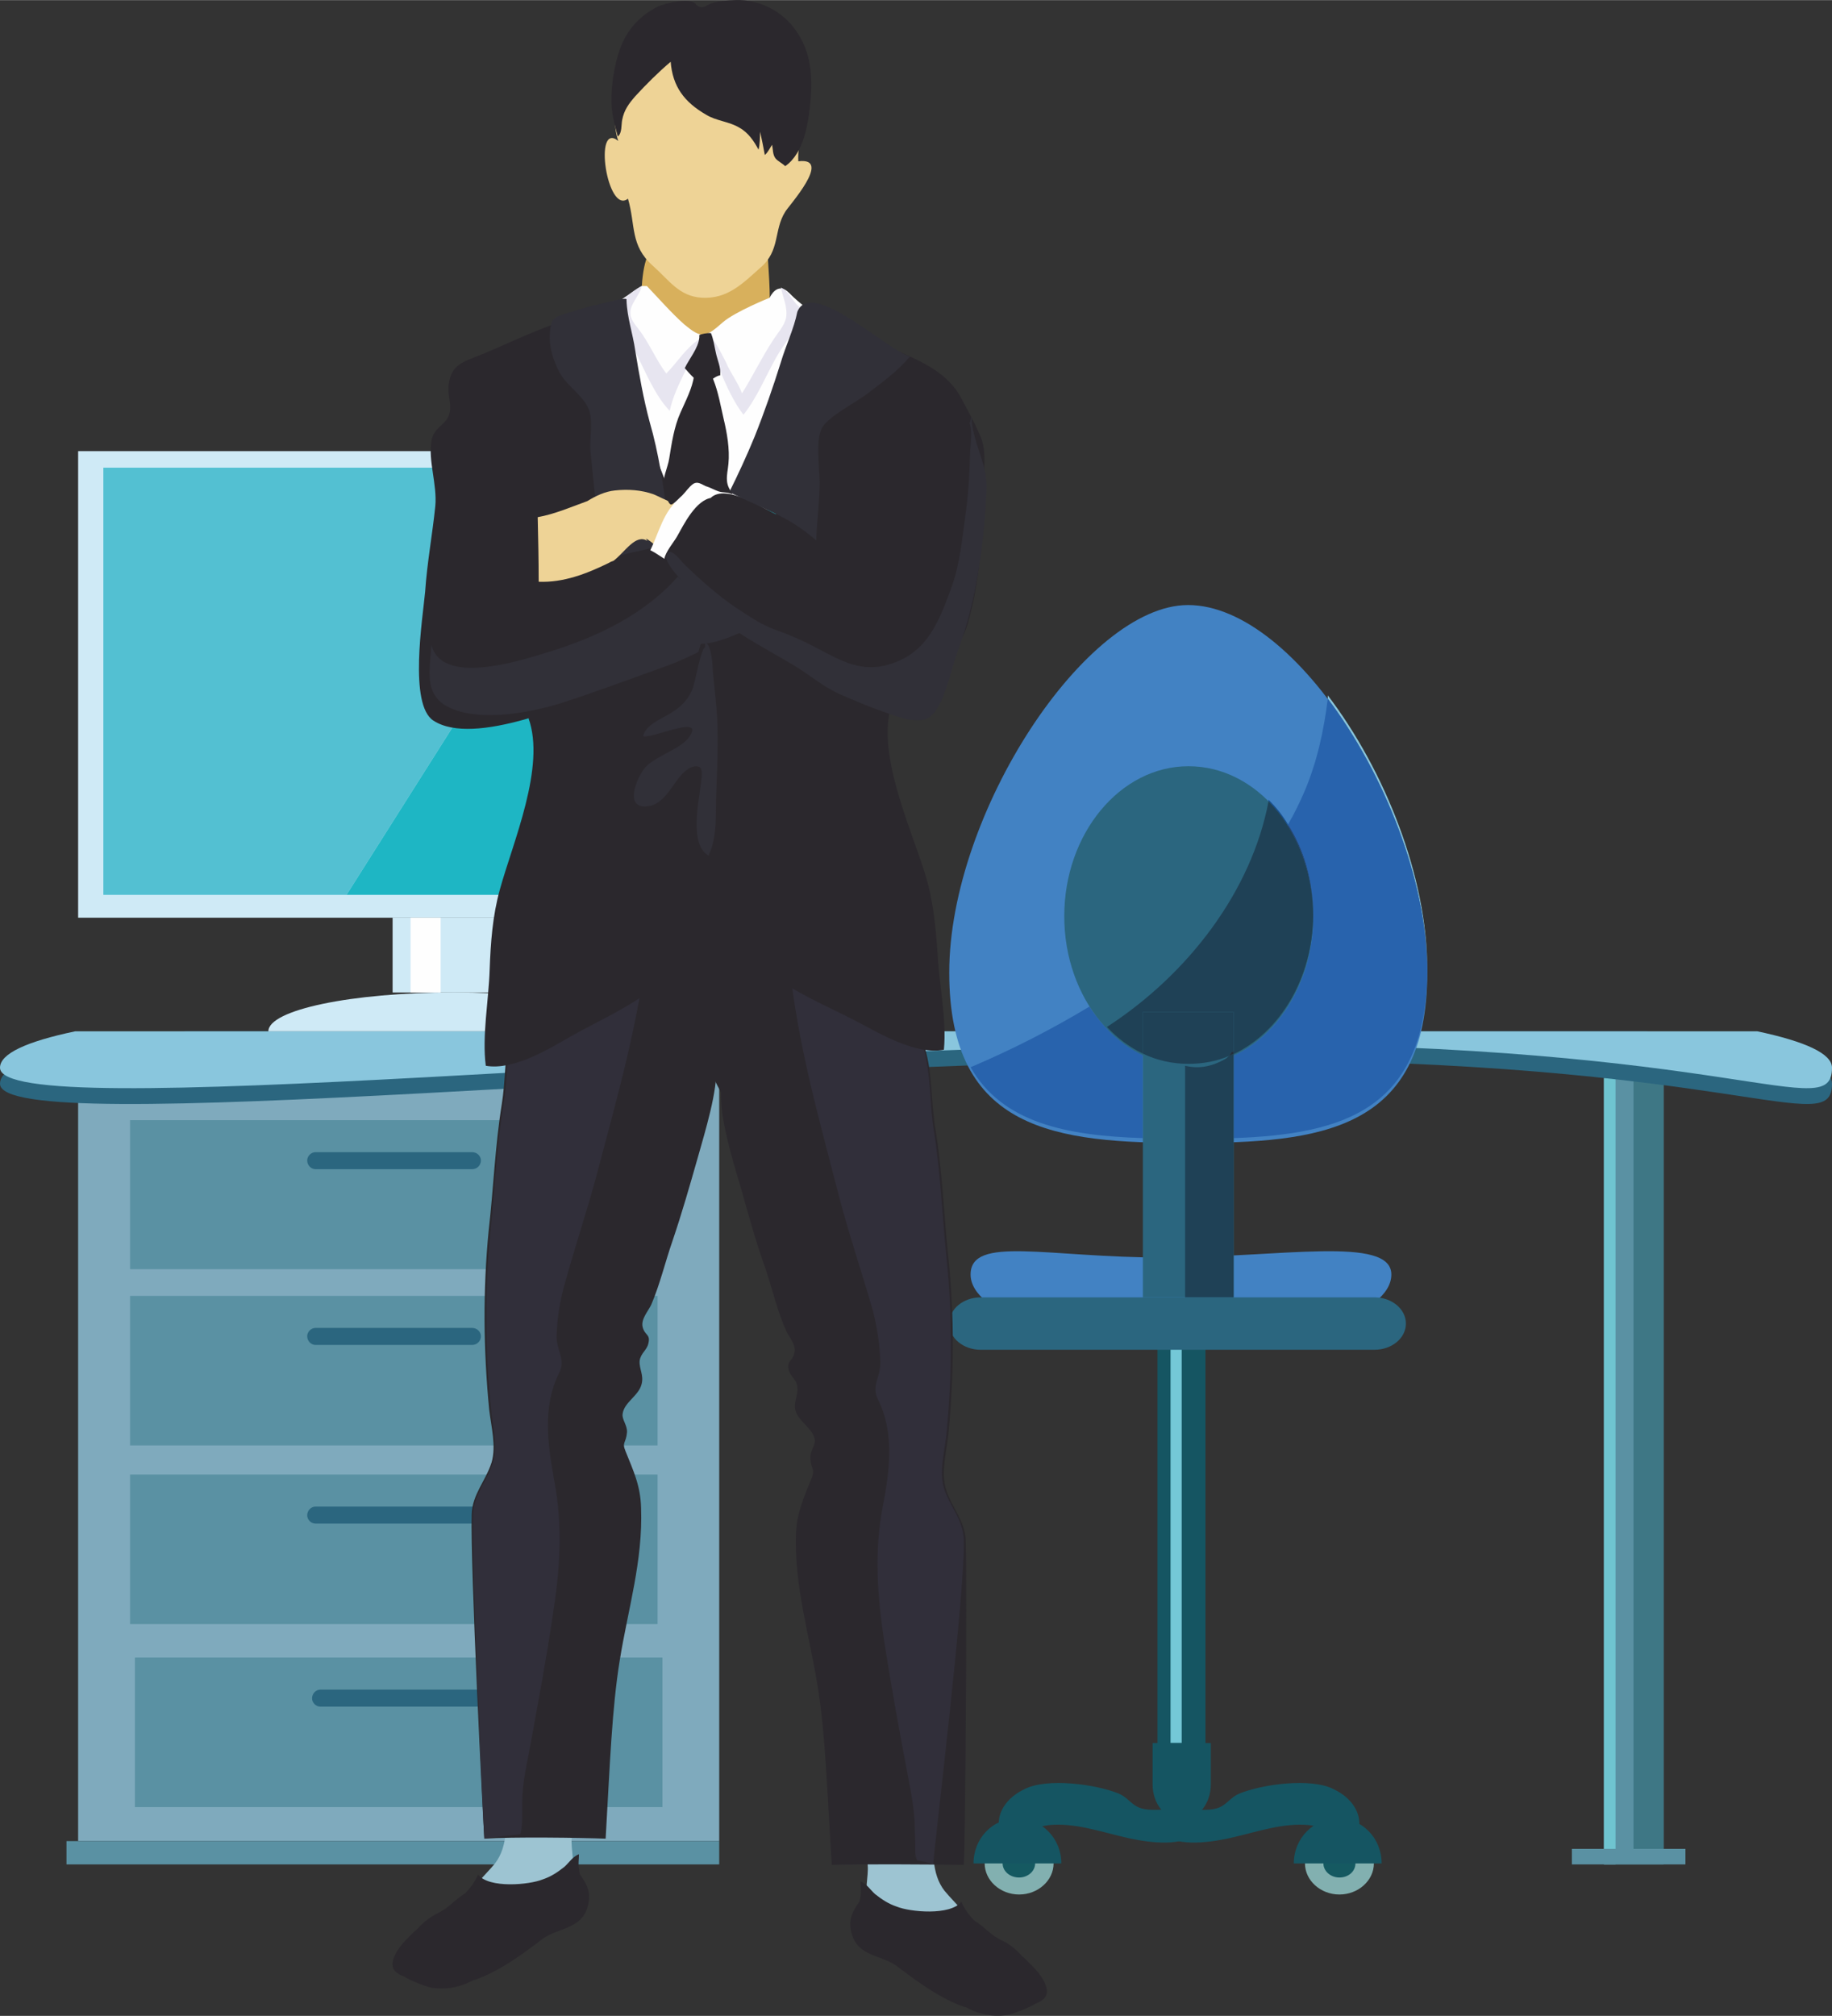 <?xml version="1.0" encoding="UTF-8"?>
<!DOCTYPE svg PUBLIC "-//W3C//DTD SVG 1.1//EN" "http://www.w3.org/Graphics/SVG/1.1/DTD/svg11.dtd">
<!-- Creator: CorelDRAW 2020 (64-Bit) -->
<svg xmlns="http://www.w3.org/2000/svg" xml:space="preserve" width="500px" height="550px" version="1.1" style="shape-rendering:geometricPrecision; text-rendering:geometricPrecision; image-rendering:optimizeQuality; fill-rule:evenodd; clip-rule:evenodd"
viewBox="0 0 37.75 41.52"
 xmlns:xlink="http://www.w3.org/1999/xlink"
 xmlns:xodm="http://www.corel.com/coreldraw/odm/2003">
 <rect x="0" y="0" width="37.75" height="41.52" fill="#333333" stroke="none"/>
 <defs>
  <style type="text/css">
   <![CDATA[
    .fil9 {fill:#FEFEFE;fill-rule:nonzero}
    .fil24 {fill:#EED396;fill-rule:nonzero}
    .fil25 {fill:#E7E5F0;fill-rule:nonzero}
    .fil23 {fill:#D8B05C;fill-rule:nonzero}
    .fil6 {fill:#CFEAF6;fill-rule:nonzero}
    .fil21 {fill:#9DC4D2;fill-rule:nonzero}
    .fil5 {fill:#89C6DD;fill-rule:nonzero}
    .fil10 {fill:#82B0B0;fill-rule:nonzero}
    .fil13 {fill:#74C8D7;fill-rule:nonzero}
    .fil0 {fill:#7FAABD;fill-rule:nonzero}
    .fil3 {fill:#6FC4D0;fill-rule:nonzero}
    .fil7 {fill:#53C0D2;fill-rule:nonzero}
    .fil1 {fill:#5A91A3;fill-rule:nonzero}
    .fil8 {fill:#1EB6C4;fill-rule:nonzero}
    .fil14 {fill:#4282C3;fill-rule:nonzero}
    .fil20 {fill:#2B282D;fill-rule:nonzero}
    .fil26 {fill:#313038;fill-rule:nonzero}
    .fil2 {fill:#3E7785;fill-rule:nonzero}
    .fil22 {fill:#312F3A;fill-rule:nonzero}
    .fil4 {fill:#2B667F;fill-rule:nonzero}
    .fil15 {fill:#2863AD;fill-rule:nonzero}
    .fil11 {fill:#155961;fill-rule:nonzero}
    .fil19 {fill:#24303D;fill-rule:nonzero}
    .fil12 {fill:#155562;fill-rule:nonzero}
    .fil18 {fill:#1F4156;fill-rule:nonzero}
    .fil16 {fill:#154C8D;fill-rule:nonzero}
    .fil17 {fill:#224177;fill-rule:nonzero}
   ]]>
  </style>
 </defs>
 <g id="图层_x0020_1">
  <polygon class="fil0" points="1.61,37.92 14.82,37.92 14.82,21.96 1.61,21.96 "/>
  <polygon class="fil1" points="1.37,38.4 14.82,38.4 14.82,37.92 1.37,37.92 "/>
  <polygon class="fil1" points="33.05,38.4 34.28,38.4 34.28,22.2 33.05,22.2 "/>
  <polygon class="fil2" points="33.66,38.08 34.28,38.08 34.28,22.2 33.66,22.2 "/>
  <polygon class="fil3" points="33.05,38.4 33.29,38.4 33.29,22.2 33.05,22.2 "/>
  <path class="fil4" d="M33.93 21.24l-30.11 0c-2.4,0.25 -3.82,0.6 -3.82,1.08 0,1.17 14.91,-0.49 25.33,-0.49 10.43,0 12.42,1.66 12.42,0.49 0,-0.48 -1.42,-0.83 -3.82,-1.08z"/>
  <path class="fil5" d="M36.21 21.24l-34.66 0c-1,0.21 -1.55,0.46 -1.55,0.75 0,1.18 14.91,-0.49 25.33,-0.49 10.43,0 12.42,1.67 12.42,0.49 0,-0.29 -0.55,-0.54 -1.54,-0.75z"/>
  <polygon class="fil1" points="32.39,38.4 34.73,38.4 34.73,38.08 32.39,38.08 "/>
  <polygon class="fil1" points="2.68,26.14 13.55,26.14 13.55,23.07 2.68,23.07 "/>
  <path class="fil4" d="M9.91 23.9c0,0.1 -0.08,0.18 -0.18,0.18l-3.23 0c-0.09,0 -0.17,-0.08 -0.17,-0.18 0,-0.09 0.08,-0.17 0.17,-0.17l3.23 0c0.1,0 0.18,0.08 0.18,0.17z"/>
  <polygon class="fil1" points="2.68,29.77 13.55,29.77 13.55,26.69 2.68,26.69 "/>
  <path class="fil4" d="M9.91 27.52c0,0.1 -0.08,0.18 -0.18,0.18l-3.23 0c-0.09,0 -0.17,-0.08 -0.17,-0.18 0,-0.09 0.08,-0.17 0.17,-0.17l3.23 0c0.1,0 0.18,0.08 0.18,0.17z"/>
  <polygon class="fil1" points="2.68,33.45 13.55,33.45 13.55,30.37 2.68,30.37 "/>
  <path class="fil4" d="M9.91 31.21c0,0.09 -0.08,0.17 -0.18,0.17l-3.23 0c-0.09,0 -0.17,-0.08 -0.17,-0.17 0,-0.1 0.08,-0.18 0.17,-0.18l3.23 0c0.1,0 0.18,0.08 0.18,0.18z"/>
  <polygon class="fil1" points="2.78,37.22 13.65,37.22 13.65,34.14 2.78,34.14 "/>
  <path class="fil4" d="M10 34.98c0,0.09 -0.07,0.17 -0.17,0.17l-3.23 0c-0.09,0 -0.17,-0.08 -0.17,-0.17 0,-0.1 0.08,-0.18 0.17,-0.18l3.23 0c0.1,0 0.17,0.08 0.17,0.18z"/>
  <polygon class="fil6" points="1.61,18.9 16.79,18.9 16.79,9.29 1.61,9.29 "/>
  <polygon class="fil7" points="7.14,18.43 2.13,18.43 2.13,9.63 16.21,9.63 12.71,9.63 "/>
  <polygon class="fil8" points="16.21,18.43 7.14,18.43 12.71,9.63 16.21,9.63 "/>
  <polygon class="fil6" points="8.09,20.44 10.62,20.44 10.62,18.9 8.09,18.9 "/>
  <polygon class="fil9" points="8.46,20.44 9.08,20.44 9.08,18.9 8.46,18.9 "/>
  <path class="fil6" d="M9.35 20.44c-2.11,0 -3.82,0.36 -3.82,0.8l7.64 0c0,-0.44 -1.71,-0.8 -3.82,-0.8z"/>
  <path class="fil10" d="M21.71 38.38c0,0.35 -0.32,0.64 -0.71,0.64 -0.39,0 -0.71,-0.29 -0.71,-0.64 0,-0.36 0.32,-0.65 0.71,-0.65 0.39,0 0.71,0.29 0.71,0.65z"/>
  <path class="fil11" d="M21.33 38.38c0,0.16 -0.15,0.29 -0.33,0.29 -0.19,0 -0.34,-0.13 -0.34,-0.29 0,-0.16 0.15,-0.29 0.34,-0.29 0.18,0 0.33,0.13 0.33,0.29z"/>
  <path class="fil12" d="M20.96 37.45c-0.5,0 -0.9,0.41 -0.9,0.93l1.81 0c0,-0.52 -0.41,-0.93 -0.91,-0.93z"/>
  <polygon class="fil12" points="23.85,36.07 24.84,36.07 24.84,27.19 23.85,27.19 "/>
  <polygon class="fil13" points="24.12,35.9 24.35,35.9 24.35,27.29 24.12,27.29 "/>
  <path class="fil12" d="M23.75 35.9l0 0.06 0 0.79c0,0.41 0.27,0.73 0.6,0.73 0.33,0 0.6,-0.32 0.6,-0.73l0 -0.79 0 -0.06 -1.2 0z"/>
  <path class="fil12" d="M24.04 37.27c-0.19,0 -0.42,0.03 -0.59,-0.05 -0.15,-0.07 -0.23,-0.21 -0.4,-0.28 -0.47,-0.19 -1.47,-0.33 -1.94,-0.09 -0.38,0.18 -0.58,0.5 -0.52,0.82 0.03,0.15 0.28,0.59 0.54,0.56 0.02,-0.12 -0.08,-0.23 -0.05,-0.35 0.04,-0.19 0.31,-0.26 0.54,-0.29 0.51,-0.05 1.04,0.13 1.51,0.24 0.36,0.09 1.08,0.22 1.4,0 0.34,-0.23 -0.32,-0.74 -0.52,-0.55l0.03 -0.01z"/>
  <path class="fil12" d="M24.55 37.27c0.19,0 0.42,0.03 0.59,-0.05 0.15,-0.07 0.23,-0.21 0.4,-0.28 0.47,-0.19 1.47,-0.33 1.94,-0.09 0.38,0.18 0.58,0.5 0.52,0.82 -0.03,0.15 -0.28,0.59 -0.54,0.56 -0.02,-0.12 0.07,-0.23 0.05,-0.35 -0.04,-0.19 -0.31,-0.26 -0.54,-0.29 -0.51,-0.05 -1.04,0.13 -1.51,0.24 -0.36,0.09 -1.08,0.22 -1.4,0 -0.34,-0.23 0.32,-0.74 0.51,-0.55l-0.02 -0.01z"/>
  <path class="fil10" d="M28.31 38.38c0,0.35 -0.32,0.64 -0.71,0.64 -0.39,0 -0.71,-0.29 -0.71,-0.64 0,-0.36 0.32,-0.65 0.71,-0.65 0.39,0 0.71,0.29 0.71,0.65z"/>
  <path class="fil11" d="M27.93 38.38c0,0.16 -0.14,0.29 -0.33,0.29 -0.18,0 -0.33,-0.13 -0.33,-0.29 0,-0.16 0.15,-0.29 0.33,-0.29 0.19,0 0.33,0.13 0.33,0.29z"/>
  <path class="fil12" d="M27.57 37.45c-0.5,0 -0.91,0.41 -0.91,0.93l1.81 0c0,-0.52 -0.4,-0.93 -0.9,-0.93z"/>
  <path class="fil14" d="M28.67 26.25c0,0.81 -1.94,1.46 -4.34,1.46 -2.39,0 -4.33,-0.65 -4.33,-1.46 0,-0.81 1.58,-0.35 3.97,-0.35 2.4,0 4.7,-0.46 4.7,0.35z"/>
  <path class="fil14" d="M29.41 20.03c0,3.27 -2.21,3.51 -4.93,3.51 -2.72,0 -4.92,-0.24 -4.92,-3.51 0,-3.28 2.82,-7.57 4.92,-7.57 2.26,0 4.93,4.29 4.93,7.57z"/>
  <path class="fil5" d="M29.41 19.99c-0.01,-1.87 -0.89,-4.06 -2.05,-5.6 0,-0.02 0,-0.04 0,-0.07 1.18,1.55 2.05,3.75 2.05,5.63 0,0.01 0,0.03 0,0.04z"/>
  <path class="fil15" d="M25.42 23.44l0 -1.7c0.96,-0.44 1.64,-1.56 1.64,-2.87 0,-0.01 0,-0.01 0,-0.02 0,-0.01 0,-0.01 0,-0.02 0,-0.69 -0.19,-1.34 -0.52,-1.85 0.13,-0.22 0.24,-0.45 0.34,-0.68 0.26,-0.61 0.4,-1.26 0.48,-1.91 1.16,1.54 2.04,3.73 2.05,5.6 -0.02,2.86 -1.73,3.37 -3.99,3.45zm-1.87 0c-1.59,-0.05 -2.9,-0.32 -3.55,-1.46 0.85,-0.36 1.67,-0.78 2.45,-1.25 0.28,0.44 0.66,0.79 1.1,1l0 1.71z"/>
  <path class="fil4" d="M27.06 18.87c0,1.7 -1.15,3.08 -2.57,3.08 -1.41,0 -2.56,-1.38 -2.56,-3.08 0,-1.7 1.15,-3.09 2.56,-3.09 1.42,0 2.57,1.39 2.57,3.09z"/>
  <polygon class="fil4" points="23.55,26.72 25.42,26.72 25.42,20.84 23.55,20.84 "/>
  <path class="fil16" d="M26.53 17c-0.11,-0.19 -0.25,-0.35 -0.39,-0.5 0,-0.01 0,-0.02 0,-0.03 0.15,0.15 0.29,0.32 0.4,0.51 0,0.01 0,0.01 -0.01,0.02z"/>
  <path class="fil17" d="M27.06 18.85c-0.01,-0.7 -0.2,-1.34 -0.53,-1.85 0.01,-0.01 0.01,-0.01 0.01,-0.02 0.33,0.51 0.52,1.16 0.52,1.85 0,0.01 0,0.01 0,0.02z"/>
  <path class="fil18" d="M25.42 21.71l0 -0.87 -1.87 0 0 0.86c-0.27,-0.13 -0.53,-0.32 -0.74,-0.55 1.68,-1.09 2.98,-2.8 3.33,-4.65 0.14,0.15 0.28,0.31 0.39,0.5 0.33,0.51 0.52,1.15 0.53,1.85 -0.01,1.3 -0.69,2.41 -1.64,2.86z"/>
  <path class="fil18" d="M24.49 21.91c-0.33,0 -0.65,-0.07 -0.94,-0.21l0 -0.86 1.87 0 0 0.81 -0.05 0.02c-0.01,0.03 -0.03,0.05 -0.05,0.08 -0.26,0.11 -0.54,0.16 -0.83,0.16z"/>
  <path class="fil18" d="M25.42 26.72l-1 0 0 -4.77c0.08,0.02 0.17,0.03 0.25,0.03 0.19,0 0.38,-0.06 0.56,-0.16 0.04,-0.02 0.06,-0.04 0.09,-0.07 0.03,-0.01 0.06,-0.03 0.1,-0.04l0 5.01z"/>
  <path class="fil19" d="M25.32 21.75c0.02,-0.03 0.04,-0.05 0.05,-0.08l0.05 -0.02 0 0.06c-0.04,0.01 -0.07,0.03 -0.1,0.04z"/>
  <path class="fil4" d="M28.97 27.26c0,0.3 -0.29,0.54 -0.65,0.54l-8.11 0c-0.36,0 -0.65,-0.24 -0.65,-0.54 0,-0.3 0.29,-0.54 0.65,-0.54l8.11 0c0.36,0 0.65,0.24 0.65,0.54z"/>
  <path class="fil20" d="M11.79 38.36c0.07,0.47 -0.74,0.64 -1.03,0.69 0.01,-0.33 -0.56,-0.46 -0.78,-0.32l0.09 -0.07c-0.23,0.1 -0.37,0.3 -0.56,0.46 -0.24,0.19 -0.5,0.32 -0.71,0.54 -0.19,0.19 -0.14,0.28 -0.12,0.52 0.02,0.1 0.01,0.19 0.01,0.28 0.34,0.18 0.71,0.26 1.09,0.32 0.52,-0.18 1.01,-0.55 1.38,-0.83 0.3,-0.24 0.77,-0.2 0.93,-0.62 0.16,-0.45 -0.1,-0.62 -0.3,-0.97z"/>
  <path class="fil21" d="M10.44 37.1c-0.01,0.45 0.03,0.93 -0.24,1.28 -0.22,0.27 -0.68,0.67 -0.72,1 0.45,0.26 1.17,0.07 1.58,-0.21 0.2,-0.13 0.6,-0.33 0.7,-0.56 0.1,-0.21 0,-0.52 0.02,-0.75 0.01,-0.15 0.03,-0.31 0.05,-0.46 0.03,-0.16 0.12,-0.31 0.12,-0.46 -0.31,-0.05 -1.36,0.33 -1.53,0.07l0.02 0.09z"/>
  <path class="fil20" d="M11.93 38.5c-0.02,-0.11 0,-0.2 0,-0.31 -0.13,0.05 -0.2,0.17 -0.3,0.26 -0.14,0.11 -0.27,0.2 -0.45,0.26 -0.27,0.11 -1.1,0.19 -1.33,-0.1 -0.06,0.14 -0.15,0.27 -0.27,0.39 -0.16,0.09 -0.34,0.29 -0.48,0.36l-0.03 0.02c-0.19,0.09 -0.34,0.2 -0.47,0.35l-0.07 0.06c-0.17,0.17 -0.4,0.38 -0.44,0.63 -0.02,0.15 0.09,0.24 0.24,0.29 0.09,0.07 0.48,0.22 0.56,0.23 0.75,0.11 1.16,-0.37 1.75,-0.78 0.12,-0.09 0.34,-0.18 0.34,-0.35 -0.23,-0.04 -0.47,0.12 -0.7,0.11 -0.06,0 -0.11,-0.01 -0.17,-0.02 0.21,-0.04 0.41,-0.1 0.59,-0.15 0.29,-0.09 0.55,-0.21 0.8,-0.39 0.14,-0.1 0.37,-0.24 0.44,-0.41 0.06,-0.15 0.01,-0.3 -0.01,-0.45z"/>
  <path class="fil20" d="M17.87 38.92c-0.07,0.47 0.74,0.64 1.03,0.69 -0.01,-0.33 0.56,-0.46 0.78,-0.32l-0.09 -0.07c0.23,0.09 0.37,0.3 0.56,0.46 0.24,0.19 0.5,0.32 0.71,0.54 0.19,0.19 0.14,0.28 0.12,0.52 -0.02,0.1 -0.01,0.19 -0.01,0.28 -0.34,0.18 -0.71,0.26 -1.09,0.32 -0.52,-0.18 -1.01,-0.55 -1.38,-0.83 -0.3,-0.24 -0.77,-0.2 -0.93,-0.62 -0.16,-0.45 0.1,-0.62 0.3,-0.97z"/>
  <path class="fil21" d="M19.22 37.66c0.01,0.45 -0.03,0.93 0.24,1.28 0.22,0.27 0.68,0.67 0.72,1 -0.45,0.26 -1.17,0.07 -1.58,-0.21 -0.2,-0.13 -0.6,-0.33 -0.7,-0.56 -0.1,-0.21 0,-0.52 -0.02,-0.75 -0.01,-0.15 -0.03,-0.31 -0.05,-0.46 -0.03,-0.16 -0.12,-0.31 -0.12,-0.46 0.31,-0.05 1.36,0.33 1.53,0.07l-0.02 0.09z"/>
  <path class="fil20" d="M17.73 39.06c0.02,-0.11 0,-0.2 0,-0.31 0.13,0.05 0.2,0.17 0.3,0.26 0.14,0.11 0.27,0.2 0.45,0.26 0.27,0.11 1.1,0.19 1.33,-0.1 0.06,0.14 0.15,0.27 0.27,0.39 0.16,0.09 0.34,0.29 0.48,0.36l0.03 0.02c0.19,0.08 0.34,0.2 0.47,0.35l0.07 0.06c0.17,0.17 0.4,0.38 0.44,0.63 0.02,0.15 -0.09,0.24 -0.24,0.29 -0.09,0.07 -0.48,0.22 -0.56,0.23 -0.75,0.11 -1.16,-0.37 -1.75,-0.78 -0.12,-0.09 -0.34,-0.18 -0.34,-0.35 0.23,-0.04 0.47,0.12 0.7,0.11 0.06,0 0.11,-0.01 0.17,-0.02 -0.21,-0.04 -0.41,-0.1 -0.59,-0.15 -0.29,-0.09 -0.55,-0.21 -0.8,-0.39 -0.14,-0.1 -0.37,-0.24 -0.44,-0.41 -0.06,-0.15 -0.01,-0.3 0.01,-0.45z"/>
  <path class="fil20" d="M14.76 21.95c0.03,0.52 -0.23,1.35 -0.39,1.92 -0.16,0.56 -0.32,1.12 -0.51,1.68 -0.15,0.43 -0.26,0.9 -0.44,1.32 -0.06,0.13 -0.21,0.29 -0.18,0.45 0.04,0.19 0.17,0.15 0.12,0.35 -0.03,0.14 -0.16,0.2 -0.18,0.36 -0.01,0.17 0.09,0.29 0.04,0.48 -0.06,0.24 -0.36,0.37 -0.39,0.61 -0.02,0.11 0.1,0.24 0.09,0.38 -0.02,0.23 -0.11,0.2 -0.03,0.39 0.16,0.4 0.31,0.71 0.32,1.17 0.04,1.09 -0.27,2.08 -0.44,3.14 -0.16,0.99 -0.2,2.1 -0.29,3.67 -0.51,-0.02 -1.92,-0.04 -2.5,0 -0.03,-0.46 -0.29,-5.6 -0.26,-6.68 0.01,-0.41 0.29,-0.69 0.41,-1.07 0.1,-0.34 -0.01,-0.74 -0.05,-1.09 -0.12,-1.23 -0.13,-2.47 -0.01,-3.69 0.1,-0.87 0.13,-1.73 0.27,-2.6 0.15,-0.92 -0.05,-2.05 0.9,-2.54 0.45,-0.23 0.93,-0.58 1.41,-0.76 0.29,-0.12 0.58,-0.05 0.89,-0.09 0.91,-0.12 0.33,-1.4 1.33,-1.45 0.95,-0.05 0.49,2.08 0.3,2.63 -0.11,0.31 -0.19,0.51 -0.21,0.85 -0.02,0.29 -0.15,0.46 -0.26,0.69l0.06 -0.12z"/>
  <path class="fil22" d="M10.78 37.65l0 0c-0.1,0.17 -0.03,0.09 -0.03,-0.04 0.01,-0.05 0.01,-0.11 0.01,-0.17 0,-0.11 0,-0.21 0,-0.32 0,-0.39 0.1,-0.8 0.17,-1.18 0.16,-0.89 0.33,-1.78 0.46,-2.67 0.15,-0.95 0.21,-1.83 0.03,-2.78 -0.13,-0.73 -0.25,-1.51 0.1,-2.21 0.15,-0.28 -0.06,-0.46 -0.05,-0.77 0.01,-0.37 0.07,-0.73 0.17,-1.08 0.21,-0.76 0.46,-1.5 0.66,-2.25 0.42,-1.59 0.88,-3.19 1.05,-4.83 -0.23,0 -0.45,-0.01 -0.67,0.07 -0.48,0.19 -0.95,0.53 -1.41,0.77 -0.94,0.49 -0.74,1.62 -0.89,2.54 -0.15,0.87 -0.18,1.72 -0.27,2.6 -0.12,1.22 -0.12,2.46 0.01,3.69 0.03,0.35 0.14,0.74 0.04,1.09 -0.11,0.38 -0.39,0.65 -0.41,1.07 -0.03,1.08 0.2,6.23 0.23,6.69 0.09,-0.03 0.61,-0.07 0.74,-0.09 0.01,-0.04 0.03,-0.09 0.06,-0.13z"/>
  <path class="fil20" d="M14.86 22.49c-0.03,0.52 0.22,1.35 0.39,1.92 0.16,0.56 0.31,1.12 0.51,1.68 0.15,0.43 0.25,0.9 0.44,1.32 0.06,0.13 0.21,0.29 0.17,0.45 -0.04,0.19 -0.16,0.15 -0.12,0.35 0.03,0.14 0.17,0.2 0.18,0.36 0.02,0.17 -0.08,0.29 -0.04,0.48 0.07,0.24 0.37,0.37 0.4,0.61 0.01,0.12 -0.11,0.24 -0.09,0.38 0.01,0.23 0.1,0.2 0.03,0.39 -0.16,0.4 -0.31,0.71 -0.33,1.17 -0.03,1.09 0.28,2.08 0.45,3.14 0.16,0.99 0.19,2.1 0.29,3.67 0.5,-0.02 2.09,-0.01 2.72,0 0.03,-0.46 0.07,-5.6 0.04,-6.68 -0.01,-0.41 -0.3,-0.69 -0.41,-1.07 -0.1,-0.34 0.01,-0.74 0.05,-1.09 0.12,-1.23 0.13,-2.47 0,-3.69 -0.09,-0.87 -0.12,-1.73 -0.26,-2.6 -0.16,-0.92 0.04,-2.05 -0.9,-2.54 -0.46,-0.23 -0.93,-0.58 -1.41,-0.76 -0.29,-0.12 -0.59,-0.05 -0.89,-0.09 -0.91,-0.12 -0.34,-1.4 -1.34,-1.45 -0.94,-0.05 -0.49,2.08 -0.3,2.63 0.11,0.31 0.19,0.51 0.21,0.85 0.02,0.29 0.15,0.46 0.27,0.69l-0.06 -0.12z"/>
  <path class="fil22" d="M18.84 38.19l0 0c0.1,0.17 0.03,0.09 0.02,-0.03 0,-0.06 0,-0.12 0,-0.18 0,-0.11 -0.01,-0.21 -0.01,-0.32 0,-0.39 -0.09,-0.8 -0.16,-1.18 -0.17,-0.89 -0.33,-1.78 -0.47,-2.67 -0.14,-0.95 -0.21,-1.83 -0.03,-2.78 0.14,-0.73 0.25,-1.51 -0.1,-2.21 -0.14,-0.28 0.06,-0.46 0.05,-0.77 -0.01,-0.37 -0.07,-0.73 -0.16,-1.08 -0.22,-0.76 -0.47,-1.5 -0.67,-2.25 -0.41,-1.59 -0.87,-3.19 -1.04,-4.83 0.23,0 0.45,-0.01 0.66,0.07 0.48,0.19 0.96,0.53 1.41,0.77 0.95,0.49 0.75,1.62 0.9,2.54 0.14,0.87 0.17,1.72 0.26,2.6 0.13,1.22 0.12,2.46 0,3.69 -0.04,0.35 -0.15,0.74 -0.05,1.09 0.12,0.38 0.4,0.65 0.41,1.07 0.03,1.08 -0.6,6.22 -0.63,6.68 -0.09,-0.04 -0.2,-0.06 -0.33,-0.08 -0.02,-0.04 -0.04,-0.09 -0.06,-0.13z"/>
  <path class="fil23" d="M13.36 5.24c-0.14,0.24 -0.19,1.03 -0.08,1.27 0.26,0.57 1.02,1.02 1.62,1.06 1.18,0.08 0.96,-1.51 0.92,-2.3 -0.23,0.04 -0.41,0.32 -0.59,0.44 -0.21,0.13 -0.44,0.15 -0.68,0.12 -0.41,-0.06 -0.8,-0.35 -1.19,-0.5l0 -0.09z"/>
  <path class="fil24" d="M13.24 0.93c-0.59,0.17 -0.67,1.5 -0.5,1.97 -0.52,-0.42 -0.23,1.53 0.2,1.19 0.16,0.55 0.04,0.96 0.51,1.38 0.34,0.3 0.54,0.63 1.01,0.66 0.53,0.03 0.84,-0.29 1.21,-0.62 0.41,-0.35 0.27,-0.77 0.51,-1.15 0.06,-0.11 0.99,-1.13 0.27,-1.04 -0.02,-0.38 0.12,-0.77 0.08,-1.18 -0.04,-0.4 -0.26,-0.84 -0.58,-1.1 -0.57,-0.46 -2.25,-0.7 -2.77,-0.05l0.06 -0.06z"/>
  <path class="fil9" d="M13.22 5.89c-0.36,0.23 -1.18,0.8 -1.49,1.11 -0.37,0.37 0.34,0.33 0.45,0.85 0.15,0.76 0.23,1.54 0.36,2.29 0.66,-0.29 0.78,0.37 1.47,0.53 0.64,0.15 1.48,-0.29 2.12,-0.14 0.04,-0.67 0.44,-1.54 0.7,-2.17 0.26,-0.6 0.75,-1.19 0.2,-1.68 -0.25,-0.23 -0.54,-0.41 -0.77,-0.65 -0.25,-0.25 -0.4,0.1 -0.4,0.1 0,0 -0.72,0.29 -0.97,0.51 -0.36,0.32 -0.44,0.33 -0.79,0.04 -0.26,-0.23 -0.54,-0.55 -0.77,-0.79l-0.11 0z"/>
  <path class="fil20" d="M12.6 6.44c0.11,0.11 0.14,0.31 0.18,0.45 0.08,0.28 0.19,0.54 0.26,0.82 0.1,0.45 0.18,0.9 0.34,1.34 0.3,0.83 0.75,1.75 0.75,2.64 0,0.46 -0.23,0.66 -0.57,0.95 -0.59,0.51 -1.42,0.78 -2.21,0.66 -0.79,-0.11 -1.14,-0.84 -1.21,-1.55 -0.08,-0.79 0.26,-1.52 0.58,-2.23 0.35,-0.8 0.83,-1.56 1.3,-2.3 0.15,-0.22 0.51,-0.59 0.56,-0.84l-0.05 -0.02 0.07 0.08z"/>
  <path class="fil20" d="M12.62 6.47c-0.79,-0.11 -2.01,0.56 -2.75,0.85 -0.39,0.15 -0.59,0.22 -0.63,0.65 -0.01,0.21 0.08,0.39 0.01,0.58 -0.08,0.21 -0.32,0.26 -0.36,0.53 -0.07,0.4 0.12,0.9 0.08,1.34 -0.06,0.59 -0.17,1.17 -0.21,1.77 -0.05,0.54 -0.34,2.32 0.17,2.65 0.84,0.55 2.91,-0.38 3.69,-0.67 0.86,-0.31 2.47,-0.68 3.07,-1.37 -0.22,-0.27 -0.54,-0.47 -0.8,-0.68 -0.24,-0.19 -0.58,-0.61 -0.88,-0.71 -0.48,-0.16 -1.65,0.38 -2.18,0.57 0.01,-0.06 -0.03,-0.17 -0.01,-0.24 -0.37,-0.05 -0.7,0.32 -1.06,0.34 0.09,-0.22 0.29,-0.24 0.35,-0.52 0.04,-0.19 -0.04,-0.5 -0.04,-0.71 0,-0.59 0.22,-0.93 0.45,-1.47 0.24,-0.55 0.41,-1.13 0.62,-1.67 0.14,-0.35 0.5,-0.95 0.39,-1.29l0.09 0.05z"/>
  <path class="fil20" d="M10.89 14.79c0.36,1 -0.32,2.55 -0.59,3.53 -0.15,0.54 -0.19,1.09 -0.21,1.65 -0.02,0.63 -0.16,1.37 -0.08,1.98 0.57,0.1 1.29,-0.34 1.76,-0.61 0.48,-0.27 1.01,-0.51 1.48,-0.83 0.6,-0.41 1.04,-1.04 1.28,-1.69 0.5,-1.33 0.47,-3.07 0.4,-4.52 -0.01,-0.27 -0.04,-0.58 -0.14,-0.83 -0.68,0 -1.53,0.24 -2.17,0.48 -0.51,0.18 -1.33,0.52 -1.73,0.84z"/>
  <path class="fil20" d="M13.82 11.25c-0.41,0.06 -0.75,0.35 -1.2,0.37 -0.37,0.02 -0.82,0.13 -1.15,0.29 0.01,-0.1 -0.05,-0.17 -0.14,-0.2 -0.19,-0.05 -0.23,0.15 -0.33,0.25 -0.25,0.24 -0.25,-0.02 -0.13,-0.2 0.14,-0.23 0.13,-0.2 0.08,-0.47 -0.05,-0.23 0.02,-0.46 0.05,-0.69 0.03,-0.24 0.04,-0.53 -0.24,-0.3 -0.42,0.32 -0.61,0.94 -0.67,1.43 -0.05,0.41 -0.02,0.78 -0.2,1.13 -0.05,0.1 -0.21,0.44 -0.09,0.54 0.16,0.13 0.39,-0.27 0.47,-0.36 0.07,-0.09 0.31,-0.4 0.46,-0.39 0.14,0 0.12,0.14 0.15,0.26 0.11,0.37 0.27,0.29 0.45,0 0.06,-0.1 0.15,-0.29 0.29,-0.31 0.16,-0.01 0.11,0.08 0.22,0.13 0.29,0.13 0.53,-0.11 0.76,-0.29 0.39,-0.33 0.75,-0.49 1.23,-0.66 0.15,-0.05 0.2,-0.04 0.16,-0.24 -0.01,-0.1 -0.12,-0.28 -0.19,-0.27l0.02 -0.02z"/>
  <path class="fil25" d="M13.22 5.89c-0.22,0.11 -0.46,0.36 -0.66,0.49 0.05,0.1 0.17,0.16 0.23,0.26 0.12,0.18 0.2,0.41 0.3,0.6 0.2,0.39 0.4,0.9 0.71,1.22 0.11,-0.51 0.45,-1 0.62,-1.48 -0.28,0.17 -0.46,0.48 -0.69,0.71 -0.21,-0.27 -0.35,-0.63 -0.57,-0.91 -0.11,-0.14 -0.2,-0.25 -0.16,-0.42 0.03,-0.14 0.22,-0.36 0.22,-0.47z"/>
  <path class="fil25" d="M14.58 6.95c0.18,0.49 0.42,1.18 0.74,1.59 0.28,-0.35 0.46,-0.8 0.68,-1.19 0.17,-0.3 0.5,-0.67 0.57,-0.99 -0.21,-0.04 -0.28,-0.36 -0.48,-0.44 0.04,0.19 0.14,0.4 0.11,0.61 -0.03,0.18 -0.19,0.34 -0.28,0.49 -0.23,0.35 -0.41,0.73 -0.63,1.08 -0.08,-0.22 -0.24,-0.42 -0.33,-0.64 -0.06,-0.11 -0.28,-0.57 -0.34,-0.51l-0.04 0z"/>
  <path class="fil26" d="M14.04 11.79c-0.72,0.86 -1.75,1.34 -2.81,1.66 -0.56,0.17 -2.13,0.67 -2.34,-0.17 -0.03,0.52 -0.18,1.06 0.41,1.31 0.63,0.27 1.6,0.09 2.23,-0.1 0.75,-0.24 1.49,-0.52 2.22,-0.78 0.55,-0.2 1.08,-0.54 1.62,-0.68 -0.07,-0.17 -0.62,-0.42 -0.79,-0.59 -0.2,-0.19 -0.4,-0.39 -0.54,-0.62l0 -0.03z"/>
  <path class="fil20" d="M18.38 14.48c-0.34,1.01 0.38,2.54 0.68,3.51 0.17,0.54 0.22,1.09 0.26,1.65 0.03,0.62 0.19,1.36 0.13,1.98 -0.57,0.11 -1.3,-0.32 -1.77,-0.57 -0.5,-0.26 -1.04,-0.49 -1.51,-0.79 -0.61,-0.4 -1.07,-1.01 -1.33,-1.66 -0.53,-1.31 -0.55,-3.05 -0.52,-4.5 0.01,-0.27 0.03,-0.59 0.12,-0.84 0.68,-0.02 1.24,-0.62 1.89,-0.4 0.51,0.17 1.64,1.31 2.05,1.62z"/>
  <path class="fil26" d="M12.91 6.16c-0.05,-0.04 -0.45,0.08 -0.58,0.11 -0.24,0.04 -0.47,0.13 -0.71,0.2 -0.24,0.07 -0.27,0.13 -0.29,0.39 -0.02,0.29 0.07,0.56 0.2,0.81 0.15,0.27 0.45,0.45 0.58,0.71 0.13,0.24 0.03,0.66 0.06,0.94 0.07,0.74 0.17,1.49 0.19,2.23 0.16,0.02 0.33,-0.08 0.49,-0.13 0.25,-0.07 0.54,-0.1 0.78,-0.21 0.14,-0.07 0.13,-0.01 0.17,-0.16 0.03,-0.11 -0.03,-0.31 -0.05,-0.42 -0.08,-0.64 -0.18,-1.31 -0.36,-1.93 -0.13,-0.48 -0.22,-0.99 -0.3,-1.48 -0.05,-0.35 -0.17,-0.69 -0.18,-1.04l0 -0.02z"/>
  <path class="fil24" d="M14 10.54l0.13 -0.11c-0.22,-0.02 -0.45,-0.16 -0.66,-0.25 -0.25,-0.09 -0.53,-0.11 -0.8,-0.08 -0.2,0.02 -0.39,0.11 -0.57,0.22 -0.33,0.12 -0.68,0.27 -1.02,0.33 0.01,0.44 0.02,0.89 0.02,1.33 0.51,0.02 0.98,-0.16 1.45,-0.39 0.03,-0.02 0.06,-0.03 0.09,-0.04 0.23,-0.17 0.46,-0.57 0.7,-0.41l-0.03 -0.05c0.06,0.03 0.12,0.08 0.22,0.16 0.15,-0.26 0.35,-0.47 0.51,-0.71l-0.04 0z"/>
  <path class="fil9" d="M14.02 10.27c-0.33,0.19 -0.46,0.75 -0.62,1.06 0.18,0.09 0.32,0.22 0.51,0.29 0.09,-0.24 0.12,-0.48 0.25,-0.73 0.12,-0.22 0.27,-0.4 0.45,-0.57 -0.15,0.02 -0.25,-0.1 -0.39,-0.11 -0.15,0 -0.15,0.07 -0.29,0.13l0.09 -0.07z"/>
  <path class="fil20" d="M14.67 10.25c-0.33,0.04 -0.58,0.55 -0.72,0.8 -0.07,0.12 -0.24,0.32 -0.26,0.46 -0.02,0.16 0.01,0.14 0.13,0.24 0.57,0.5 1.1,1.03 1.8,1.35 0.39,0.18 0.76,0.36 1.13,0.56 0.37,0.2 0.74,0.45 1.12,0.62 0.07,0.03 0.14,0.02 0.21,0.07 0.15,0.09 0.18,0.23 0.39,0.24 0.14,0.01 0.22,-0.1 0.35,-0.11 0.11,-0.01 0.24,0.09 0.34,0.05 0.22,-0.1 0.31,-0.59 0.38,-0.79 0.11,-0.32 0.32,-0.59 0.41,-0.93 0.25,-0.88 0.31,-1.89 0.32,-2.81 0,-0.29 0.06,-0.69 -0.05,-0.97 -0.1,-0.26 -0.26,-0.54 -0.39,-0.79 -0.33,-0.65 -0.98,-0.84 -1.59,-1.13 -0.2,-0.09 -0.39,-0.21 -0.59,-0.31 -0.08,-0.04 -0.44,-0.27 -0.52,-0.25 -0.08,0.03 -0.16,0.49 -0.19,0.58 -0.1,0.3 -0.18,0.6 -0.23,0.91 -0.15,0.86 -0.46,1.74 -0.72,2.55 -0.29,-0.13 -1.16,-0.72 -1.41,-0.25l0.09 -0.09z"/>
  <path class="fil26" d="M16.43 6.42c-0.07,0.35 -0.24,0.7 -0.34,1.04 -0.16,0.51 -0.34,1.03 -0.54,1.53 -0.16,0.39 -0.34,0.78 -0.53,1.16l0.06 0.01c0.91,0.43 1.22,0.52 1.74,0.97 0.01,-0.39 0.07,-0.8 0.07,-1.2 0,-0.32 -0.11,-0.95 0.09,-1.18 0.21,-0.25 0.68,-0.47 0.94,-0.68 0.28,-0.21 0.61,-0.46 0.83,-0.73 -0.46,-0.12 -2.04,-1.63 -2.32,-0.92z"/>
  <path class="fil26" d="M19.98 8.72c0.06,0.14 0.02,0.42 0.01,0.58 -0.01,0.4 -0.03,0.79 -0.08,1.19 -0.08,0.55 -0.12,1.12 -0.32,1.65 -0.24,0.65 -0.48,1.28 -1.2,1.52 -0.62,0.22 -1.05,-0.05 -1.59,-0.33 -0.26,-0.14 -0.54,-0.26 -0.82,-0.36 -0.31,-0.11 -0.54,-0.28 -0.82,-0.46 -0.36,-0.24 -0.74,-0.58 -1.05,-0.88 -0.08,-0.07 -0.31,-0.42 -0.38,-0.18 -0.05,0.17 0.52,0.72 0.63,0.84 0.56,0.66 1.34,1.01 2.06,1.45 0.33,0.21 0.58,0.43 0.94,0.58 0.24,0.1 0.48,0.21 0.71,0.29 0.27,0.09 0.81,0.34 1.08,0.16 0.31,-0.21 0.46,-1.04 0.59,-1.38 0.39,-1.03 0.53,-2.2 0.59,-3.29 0.03,-0.55 -0.31,-1.01 -0.31,-1.53l-0.04 0.15z"/>
  <path class="fil26" d="M14.53 13.33c-0.09,0.03 -0.2,0.7 -0.26,0.86 -0.1,0.23 -0.23,0.36 -0.44,0.49 -0.2,0.13 -0.51,0.23 -0.58,0.48 0.15,0.07 1.25,-0.45 0.97,-0.01 -0.16,0.27 -0.68,0.4 -0.91,0.64 -0.19,0.2 -0.48,0.91 0.07,0.81 0.42,-0.08 0.54,-0.7 0.9,-0.81 0.24,-0.06 0.18,0.18 0.16,0.37 -0.04,0.35 -0.24,1.24 0.16,1.46 0.19,-0.39 0.14,-0.88 0.16,-1.3 0.02,-0.5 0.04,-1.01 0.02,-1.51 -0.02,-0.33 -0.06,-0.65 -0.09,-0.97 -0.01,-0.16 -0.02,-0.54 -0.16,-0.62l0 0.11z"/>
  <path class="fil20" d="M14.41 6.95c-0.02,0.22 -0.21,0.44 -0.3,0.63 0.11,0.12 0.22,0.28 0.39,0.29 0.14,0.01 0.22,-0.13 0.34,-0.14 0.02,-0.16 -0.06,-0.32 -0.09,-0.47 -0.03,-0.14 -0.05,-0.28 -0.1,-0.4 -0.06,-0.01 -0.22,0.02 -0.24,0.04l0 0.05z"/>
  <path class="fil20" d="M14.3 7.74c-0.03,0.25 -0.18,0.53 -0.28,0.76 -0.13,0.29 -0.18,0.63 -0.23,0.94 -0.03,0.2 -0.16,0.43 -0.1,0.61 0.02,0.06 0.06,0.33 0.14,0.34 0.05,0 0.19,-0.16 0.23,-0.19 0.07,-0.07 0.14,-0.18 0.23,-0.24 0.09,-0.05 0.16,0.01 0.25,0.05 0.1,0.03 0.18,0.08 0.27,0.11 0.09,0.03 0.2,0.01 0.28,0.06 -0.05,-0.1 -0.1,-0.16 -0.11,-0.28 -0.01,-0.12 0.02,-0.23 0.03,-0.35 0.03,-0.3 -0.03,-0.64 -0.1,-0.93 -0.06,-0.26 -0.11,-0.55 -0.21,-0.8 -0.04,-0.12 -0.07,-0.08 -0.19,-0.07 -0.06,0.01 -0.21,-0.02 -0.21,-0.01z"/>
  <path class="fil20" d="M14.36 0.12c-0.07,-0.21 -0.66,-0.05 -0.8,0.01 -0.38,0.19 -0.65,0.49 -0.79,0.89 -0.11,0.31 -0.18,0.75 -0.17,1.08 0,0.24 0.07,0.48 0.13,0.71 0.09,-0.07 0.07,-0.24 0.09,-0.34 0.04,-0.21 0.14,-0.34 0.27,-0.49 0.22,-0.24 0.48,-0.5 0.73,-0.71 0.04,0.51 0.28,0.83 0.73,1.09 0.21,0.13 0.48,0.14 0.69,0.27 0.18,0.1 0.3,0.28 0.39,0.45 0.03,-0.11 0.03,-0.25 0.03,-0.37 0.04,0.16 0.07,0.32 0.1,0.48 0.07,-0.06 0.1,-0.14 0.15,-0.21 0.02,0.1 0.01,0.2 0.07,0.28 0.05,0.06 0.14,0.1 0.2,0.16 0.39,-0.27 0.48,-0.9 0.52,-1.33 0.05,-0.52 0.01,-1.02 -0.29,-1.45 -0.27,-0.4 -0.75,-0.66 -1.26,-0.64 -0.16,0.01 -0.34,0.01 -0.5,0.07 -0.14,0.06 -0.18,0.13 -0.31,0.02l0.02 0.03z"/>
 </g>
</svg>
